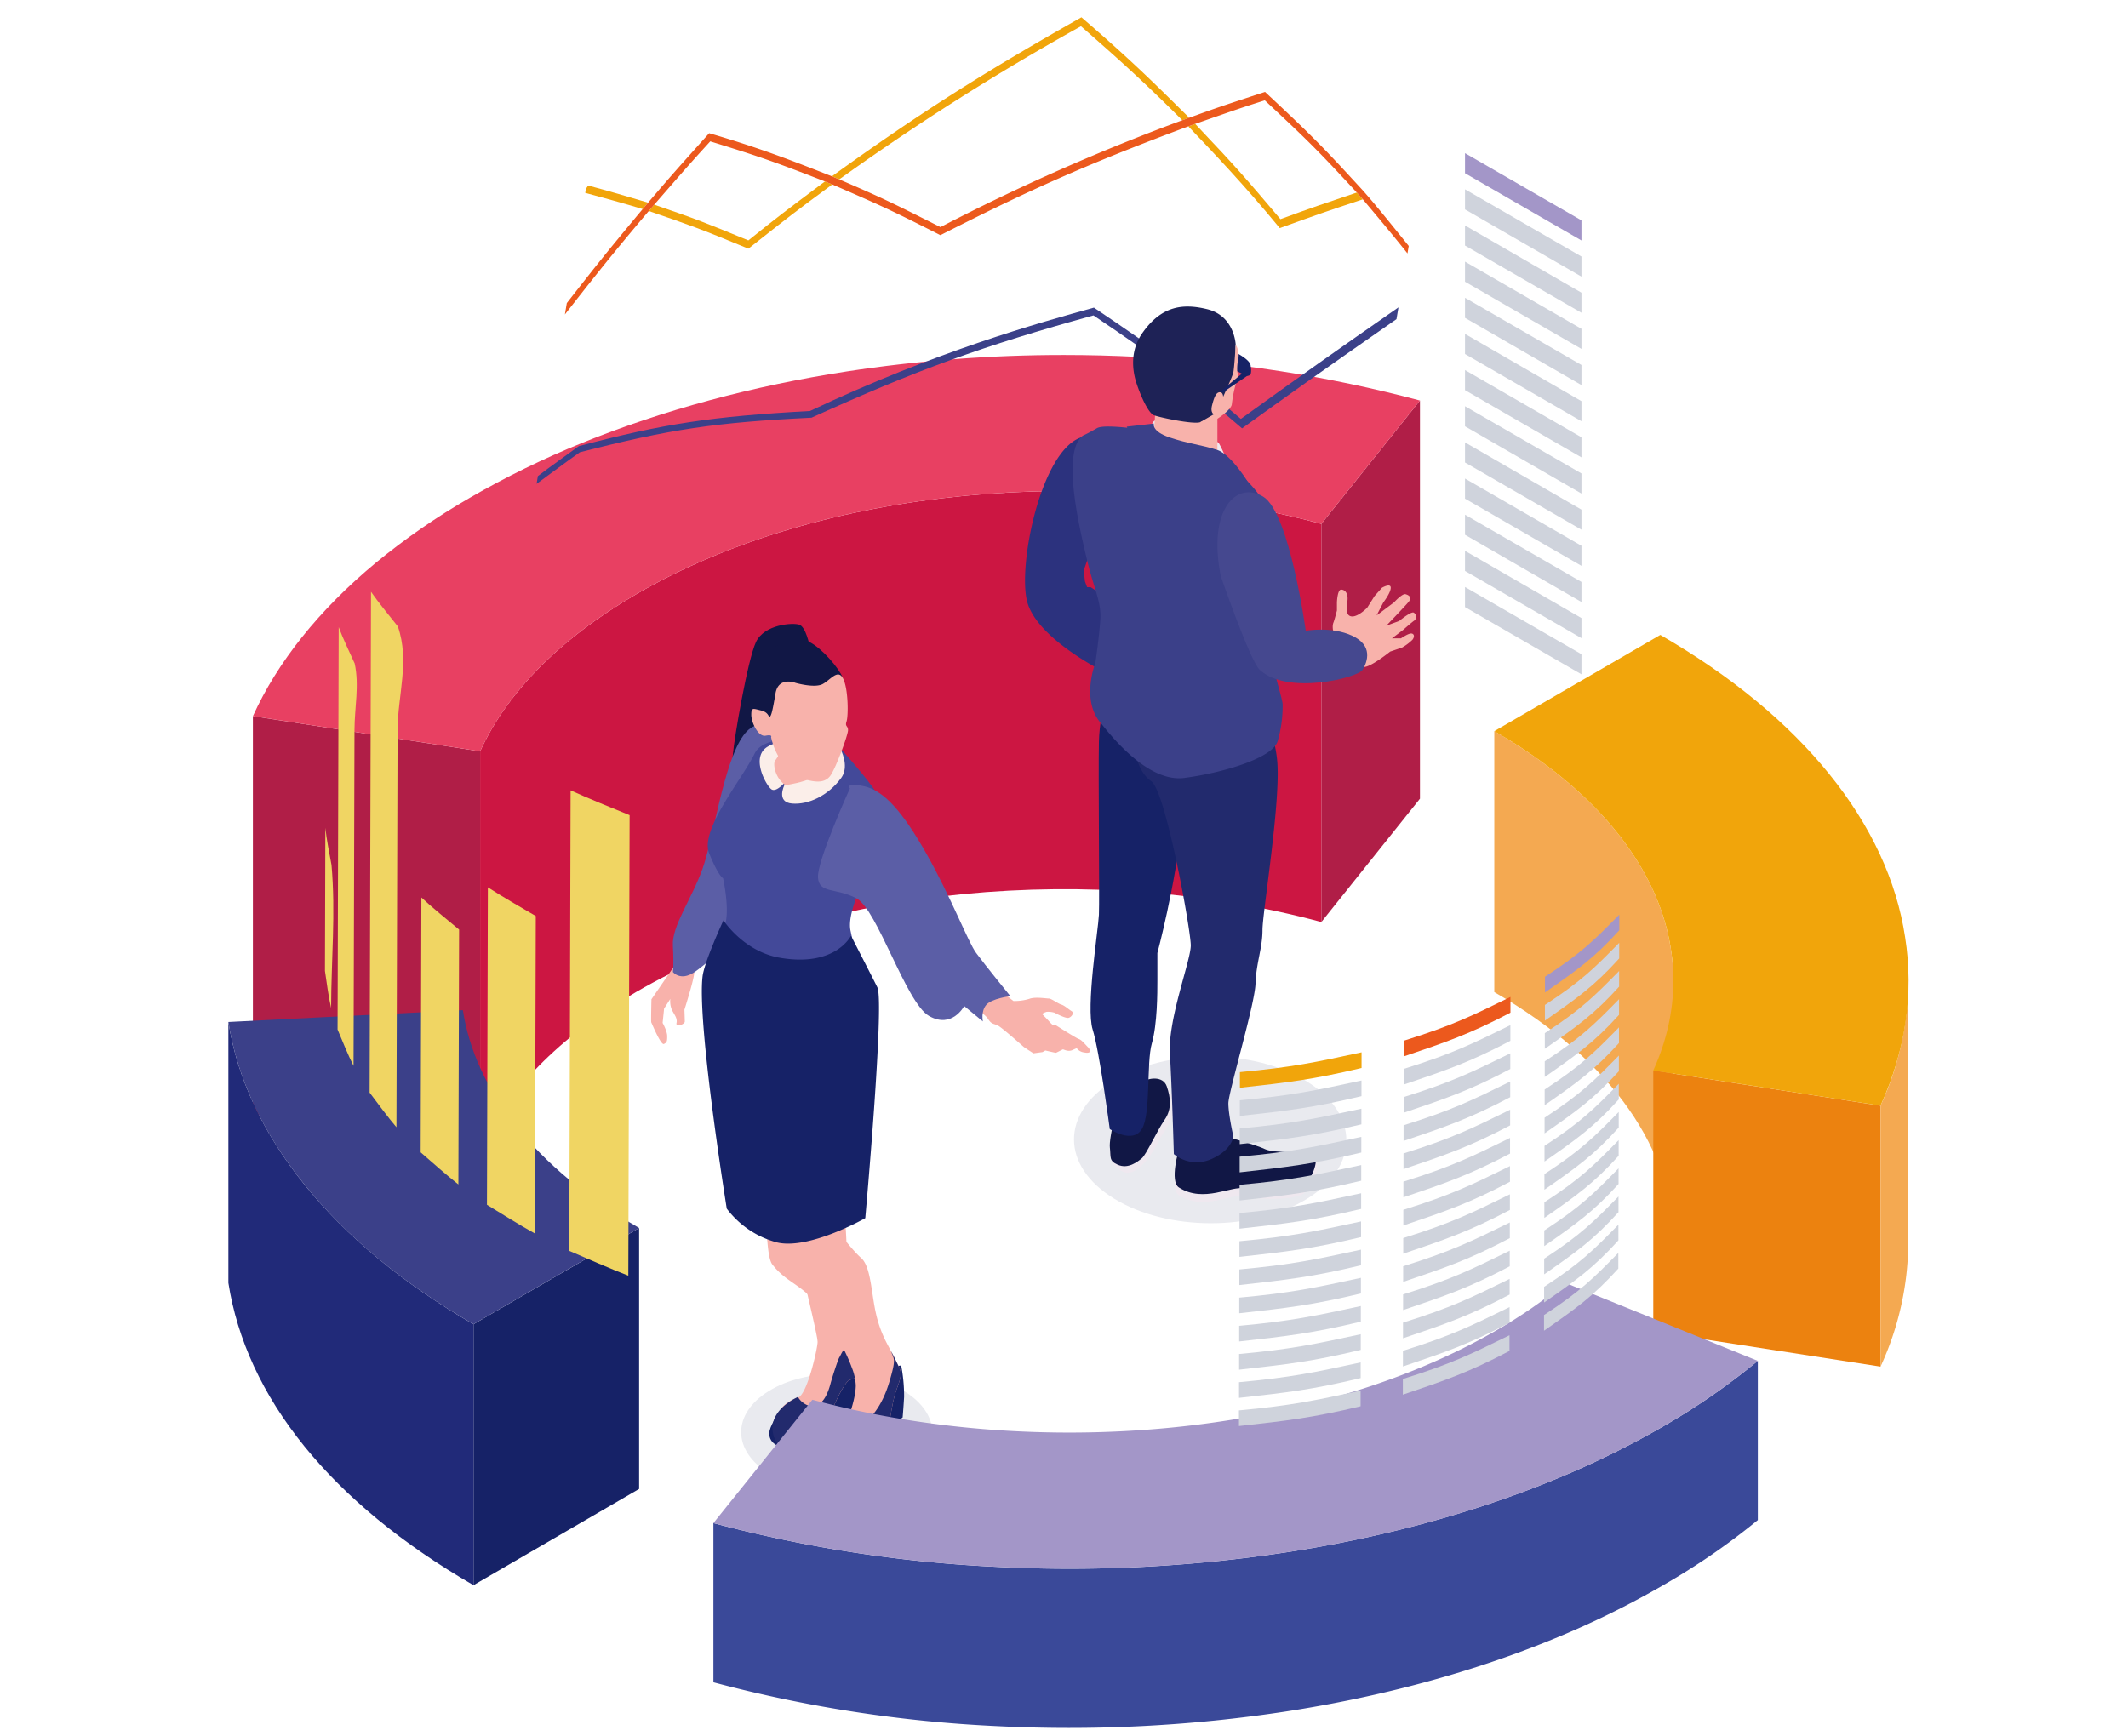 <?xml version="1.0" encoding="UTF-8"?> <svg xmlns="http://www.w3.org/2000/svg" xmlns:xlink="http://www.w3.org/1999/xlink" width="756" height="617" viewBox="0 0 756 617"><defs><clipPath id="clip-path"><rect id="Rectangle_17092" data-name="Rectangle 17092" width="756" height="617" transform="translate(1257 -11757)" fill="#fff" stroke="#707070" stroke-width="1"></rect></clipPath><clipPath id="clip-path-2"><rect id="Rectangle_17018" data-name="Rectangle 17018" width="596.912" height="607.867" fill="none"></rect></clipPath><clipPath id="clip-path-4"><path id="Path_94539" data-name="Path 94539" d="M214.638,57.816c-33.082,5.1-64.925,13.616-93.967,25.4a317.992,317.992,0,0,0-39.8,19.456,244.889,244.889,0,0,0-33.417,23.1c-20.308,16.85-34.969,35.322-43.679,54.51L84.5,192.793c9.332-20.5,27.947-39.859,55.614-55.935C205.78,98.7,303.445,90.4,383.35,111.961l35.036-43.827A474.346,474.346,0,0,0,318.071,52.616q-13.073-.665-26.2-.665a507.368,507.368,0,0,0-77.237,5.865" transform="translate(-3.772 -51.951)" fill="none"></path></clipPath><linearGradient id="linear-gradient" x1="-0.021" y1="3.464" x2="-0.015" y2="3.464" gradientUnits="objectBoundingBox"><stop offset="0" stop-color="#cc1742"></stop><stop offset="1" stop-color="#e84062"></stop></linearGradient><clipPath id="clip-path-6"><rect id="Rectangle_17015" data-name="Rectangle 17015" width="96.762" height="59.277" fill="none"></rect></clipPath><clipPath id="clip-path-7"><rect id="Rectangle_17016" data-name="Rectangle 17016" width="67.925" height="41.612" fill="none"></rect></clipPath></defs><g id="Mask_Group_6" data-name="Mask Group 6" transform="translate(-1257 11757)" clip-path="url(#clip-path)"><g id="Group_43018" data-name="Group 43018" transform="translate(1338.133 -11750.851)"><g id="Group_43017" data-name="Group 43017" transform="translate(0 0)" clip-path="url(#clip-path-2)"><path id="Path_94536" data-name="Path 94536" d="M203.138,58.956V200.446L168.1,244.277V102.785Z" transform="translate(220.189 77.223)" fill="#b01e47"></path><g id="Group_43006" data-name="Group 43006"><g id="Group_43005" data-name="Group 43005" clip-path="url(#clip-path-2)"><path id="Path_94537" data-name="Path 94537" d="M337.57,84.554V226.043c-79.9-21.56-177.833-13.261-243.5,24.9-27.667,16.076-46.019,35.433-55.353,55.935V165.384c9.334-20.5,27.949-39.856,55.614-55.935C160,71.291,257.666,62.992,337.57,84.554" transform="translate(50.72 95.457)" fill="#cc1642"></path><path id="Path_94538" data-name="Path 94538" d="M84.5,120.021V261.51L3.771,249V107.509Z" transform="translate(4.94 140.819)" fill="#b01e47"></path></g></g><g id="Group_43008" data-name="Group 43008" transform="translate(8.713 119.998)"><g id="Group_43007" data-name="Group 43007" clip-path="url(#clip-path-4)"><rect id="Rectangle_17014" data-name="Rectangle 17014" width="414.613" height="140.842" transform="translate(0 0)" fill="url(#linear-gradient)"></rect></g></g><g id="Group_43016" data-name="Group 43016"><g id="Group_43015" data-name="Group 43015" clip-path="url(#clip-path-2)"><path id="Path_94540" data-name="Path 94540" d="M55.907,25.878l-.795,1.24-.226,1.365C61.03,30.121,69.2,32.4,75.289,34.24l1.924-2.273c-6.364-1.922-14.88-4.384-21.306-6.089" transform="translate(71.892 33.896)" fill="#f1a50b"></path><path id="Path_94541" data-name="Path 94541" d="M180.362,50.251c-12.328-14.545-15.256-18-30.282-33.853l-2.437.88c9.4,9.863,20.061,21.043,32.483,36.151,13.455-4.848,15.88-5.721,29.52-10.221L207.5,40.79c-12.6,4.232-15.22,5.112-27.141,9.461" transform="translate(193.39 21.479)" fill="#f1a50b"></path><path id="Path_94542" data-name="Path 94542" d="M100.034,46.206c-15.183-6.239-18.342-7.537-33.44-12.7l-1.933,2.259c14.231,4.883,18.056,6.195,35.385,13.379,14.379-11.346,16.589-13.09,29.806-22.819l-2.61-1.074C112.6,36.23,110.722,37.639,100.034,46.206" transform="translate(84.696 33.07)" fill="#f1a50b"></path><path id="Path_94543" data-name="Path 94543" d="M181.313,3.172c11.54,10.119,21.5,18.86,35.992,33.416l2.446-.894C207.264,23.307,199.015,15.121,181.47,0c-30.525,17.261-54.815,32.042-88.643,56.5l2.612,1.09a873.8,873.8,0,0,1,85.873-54.42" transform="translate(121.59 0.001)" fill="#f1a50b"></path><path id="Path_94544" data-name="Path 94544" d="M337.406,48.959l-2.127-2.43c-13.353-14.522-16.943-18.426-34.8-35.054-15.388,5.059-16.645,5.472-26.94,9.191l-2.446.894a749.792,749.792,0,0,0-85.91,37.96c-17.458-8.78-20.142-10.129-35.953-16.957l-2.612-1.093c-13.66-5.38-25.452-10.027-43.605-15.317-12.03,13.425-13.286,14.827-21.7,24.681l-1.926,2.271c-12.3,14.783-15.319,18.53-26.951,33.41l-.677,4.049C61.349,78.3,68.278,69.44,81.562,53.8L83.5,51.544C95.684,37.546,96.16,37,103.4,29.051c17.89,5.541,22.459,7.137,40.741,14.238l2.608,1.074c16.608,7.216,20.553,8.93,38.406,18.021,29.483-14.954,50.184-24.554,88.077-38.657l2.437-.88c16.3-5.682,16.3-5.682,24.736-8.371,14.672,13.734,18.158,17,32.687,32.763l2.144,2.418c4.816,5.717,11.226,13.353,15.855,19.222l.446-2.663c-4.206-5.206-9.785-12.173-14.134-17.257" transform="translate(67.795 15.03)" fill="#ec591d"></path><path id="Path_94545" data-name="Path 94545" d="M245.412,44.716C225.854,50.128,189.451,60.2,144.536,81.445c-35.075,1.94-51.96,4.506-82.117,12.485-4.373,3.183-10.253,7.359-14.554,10.637l-.462,2.772C52,103.959,58.1,99.39,62.776,96.115c31.985-8.2,48.137-10.616,82.3-12.288,37.4-16.987,60.8-25.48,100.164-36.35,24.718,16.728,31.132,21.606,52.8,40.14,15.608-11.251,26.607-19.146,54.852-38.81l.7-4.181c-21.828,15.208-35.091,24.54-55.984,39.635-21.23-18-27.538-22.969-52.2-39.544" transform="translate(62.09 58.453)" fill="#3b4089"></path><path id="Path_94546" data-name="Path 94546" d="M258.315,198.691V291.42c.09-32.151-21.133-64.345-63.611-88.871V109.82c42.478,24.526,63.7,56.72,63.611,88.871" transform="translate(255.033 143.847)" fill="#f4a951"></path><path id="Path_94547" data-name="Path 94547" d="M299.886,174.534v92.728l-80.732-12.515V162.021Z" transform="translate(287.059 212.222)" fill="#ec820f"></path><path id="Path_94548" data-name="Path 94548" d="M263.963,148.479v92.728A106.1,106.1,0,0,1,254.105,285V192.274a106.111,106.111,0,0,0,9.858-43.795" transform="translate(332.839 194.484)" fill="#f4a951"></path><path id="Path_94549" data-name="Path 94549" d="M253.68,95.015c25.478,14.709,45.421,31.416,59.867,49.26,15,18.472,24.087,38.147,27.094,58.12,3.2,20.017.171,40.321-8.729,59.906l-80.731-12.512c18.968-41.644.1-87.913-56.478-120.576Z" transform="translate(255.032 124.454)" fill="#f1a50b"></path><path id="Path_94550" data-name="Path 94550" d="M96.543,186.257v92.729L37.7,313.183V220.454Z" transform="translate(49.378 243.967)" fill="#162267"></path><path id="Path_94551" data-name="Path 94551" d="M87.074,261.966v92.729C61.56,339.962,41.5,323.234,27.055,305.423,12.039,286.907,3.121,267.22,0,247.293V154.565c3.121,19.929,12.3,39.614,27.319,58.132,14.448,17.811,34.241,34.537,59.756,49.269" transform="translate(0 202.455)" fill="#212a79"></path><path id="Path_94552" data-name="Path 94552" d="M83.3,152.744c4.389,28.252,25.2,55.806,62.62,77.41l-58.846,34.2c-25.517-14.73-45.349-31.425-59.756-49.271C12.261,196.6,3.123,176.88,0,156.95Z" transform="translate(0 200.07)" fill="#3b4089"></path><path id="Path_94553" data-name="Path 94553" d="M52.434,282.58c6.262,2.716,14.6,6.359,20.971,8.817q.229-81.831.462-163.652c-6.32-2.575-14.762-5.98-20.969-8.817q-.232,81.827-.464,163.652" transform="translate(68.681 155.777)" fill="#f0d563"></path><path id="Path_94554" data-name="Path 94554" d="M57.119,144.051c-5.139-3.012-12.034-6.96-17.026-10.2q-.156,56.41-.321,112.815c5.079,3.111,11.815,7.325,17.024,10.2q.159-56.41.323-112.815" transform="translate(52.095 175.317)" fill="#f0d563"></path><path id="Path_94555" data-name="Path 94555" d="M43.233,146.813c-4.061-3.375-9.535-7.807-13.4-11.4q-.128,45.284-.256,90.564c3.98,3.467,9.244,8.149,13.4,11.4q.128-45.284.256-90.564" transform="translate(38.736 177.368)" fill="#f0d563"></path><path id="Path_94556" data-name="Path 94556" d="M22.225,88.386q-.253,88.978-.5,177.952c2.809,3.733,6.493,8.766,9.535,12.311.092-32.578.381-134.65.4-141.166.035-12.263,4.375-24.512.1-36.786-2.91-3.654-6.869-8.475-9.535-12.311" transform="translate(28.451 115.771)" fill="#f0d563"></path><path id="Path_94557" data-name="Path 94557" d="M22.745,152.006c.018-6.516.044-15.2.062-21.717.021-7.853,1.769-15.7.067-23.556-1.765-3.848-4.211-8.946-5.678-12.919q-.2,71.506-.4,143c1.64,3.9,3.749,9.149,5.675,12.917.072-25.337.259-91.213.277-97.729" transform="translate(21.996 122.881)" fill="#f0d563"></path><path id="Path_94558" data-name="Path 94558" d="M17.182,137.893c-.723-3.948-1.788-9.2-2.185-13.2q-.073,25.421-.143,50.837c.587,3.971,1.277,9.29,2.183,13.2.049-16.947,1.661-33.885.146-50.837" transform="translate(19.457 163.327)" fill="#f0d563"></path><path id="Path_94559" data-name="Path 94559" d="M231.567,51.922,190.2,28.036V20.9l41.369,23.886Z" transform="translate(249.13 27.374)" fill="#a396c8"></path><path id="Path_94560" data-name="Path 94560" d="M231.567,57.485,190.2,33.6V26.461l41.369,23.886Z" transform="translate(249.13 34.66)" fill="#cfd3dc"></path><path id="Path_94561" data-name="Path 94561" d="M231.567,63.047,190.2,39.161V32.023l41.369,23.886Z" transform="translate(249.13 41.946)" fill="#cfd3dc"></path><path id="Path_94562" data-name="Path 94562" d="M231.567,68.609,190.2,44.723V37.585l41.369,23.886Z" transform="translate(249.13 49.231)" fill="#cfd3dc"></path><path id="Path_94563" data-name="Path 94563" d="M231.567,74.171,190.2,50.285V43.148l41.369,23.886Z" transform="translate(249.13 56.516)" fill="#cfd3dc"></path><path id="Path_94564" data-name="Path 94564" d="M231.567,79.733,190.2,55.847V48.71L231.567,72.6Z" transform="translate(249.13 63.802)" fill="#cfd3dc"></path><path id="Path_94565" data-name="Path 94565" d="M231.567,85.3,190.2,61.409V54.272l41.369,23.886Z" transform="translate(249.13 71.088)" fill="#cfd3dc"></path><path id="Path_94566" data-name="Path 94566" d="M231.567,90.858,190.2,66.972V59.834L231.567,83.72Z" transform="translate(249.13 78.373)" fill="#cfd3dc"></path><path id="Path_94567" data-name="Path 94567" d="M231.567,96.42,190.2,72.534V65.4l41.369,23.886Z" transform="translate(249.13 85.659)" fill="#cfd3dc"></path><path id="Path_94568" data-name="Path 94568" d="M231.567,101.982,190.2,78.1V70.958l41.369,23.886Z" transform="translate(249.13 92.944)" fill="#cfd3dc"></path><path id="Path_94569" data-name="Path 94569" d="M231.567,107.544,190.2,83.658V76.521l41.369,23.886Z" transform="translate(249.13 100.23)" fill="#cfd3dc"></path><path id="Path_94570" data-name="Path 94570" d="M231.567,113.106,190.2,89.22V82.083l41.369,23.886Z" transform="translate(249.13 107.515)" fill="#cfd3dc"></path><path id="Path_94571" data-name="Path 94571" d="M231.567,118.668,190.2,94.782V87.645l41.369,23.886Z" transform="translate(249.13 114.801)" fill="#cfd3dc"></path><g id="Group_43011" data-name="Group 43011" transform="translate(300.419 369.269)" style="mix-blend-mode: multiply;isolation: isolate"><g id="Group_43010" data-name="Group 43010"><g id="Group_43009" data-name="Group 43009" clip-path="url(#clip-path-6)"><path id="Path_94572" data-name="Path 94572" d="M212.751,210.518c-18.839,11.545-49.47,11.5-68.42-.109s-19.04-30.37-.2-41.917S193.6,157,212.55,168.6s19.04,30.372.2,41.917" transform="translate(-130.06 -159.868)" fill="#e9eaef"></path></g></g></g><path id="Path_94573" data-name="Path 94573" d="M139.849,176.443s.684-1.594,1.818-3.661c2.241-4.081,6.234-10.015,10.173-9.2,5.934,1.236,6.923,7.542,6.3,11.5s-3.955,7.17-5.19,10.013-7.17,12.857-12.24,11.127-6.3-6.675-4.077-12.981,3.213-6.8,3.213-6.8" transform="translate(177.582 214.172)" fill="#efe8ef"></path><path id="Path_94574" data-name="Path 94574" d="M147.068,178.03s-3.437,11.4,0,13.6c8.9,5.687,18.733-.866,23.431.37s18.352,1.608,21.32-1.358,5.839-8.073,3.615-12.66c-1.111-2.289-14.741,1.534-17.707.051s-14.836-4.754-14.836-4.754Z" transform="translate(190.636 226.964)" fill="#efe8ef"></path><path id="Path_94575" data-name="Path 94575" d="M141.561,65.592s1.675-3.883,2.19-3.518,1.751,3.3,6.428,4.576,15.007,1.594,16.3,3.449a33.364,33.364,0,0,1,2.739,6.248s-19-1.675-22.588-5.259a67.483,67.483,0,0,1-5.068-5.5" transform="translate(185.424 81.275)" fill="#efe8ef"></path><path id="Path_94576" data-name="Path 94576" d="M138.879,170.083s7.17-4.451,8.653-5.687,6.911-2.3,8.279,1.633,1.859,8.133-.737,11.842-6.588,12.485-8.115,13.721-4.874,3.943-8.574,2.294c-3.208-1.427-2.37-2.666-2.79-6.126s3.285-17.677,3.285-17.677" transform="translate(177.564 213.856)" fill="#111745"></path><path id="Path_94577" data-name="Path 94577" d="M140.77,101.4s-4.945,12.609-5.193,24.475.247,56.125,0,61.564-4.7,32.881-2.224,40.792,6.075,35.357,6.075,35.357,8.105,5.437,11.4,0,1.564-23.489,3.541-30.411,1.977-18.047,1.977-22.5v-9.644s6.428-23.981,8.655-45.984,2.966-61.562-24.23-53.651" transform="translate(173.696 131.474)" fill="#162267"></path><path id="Path_94578" data-name="Path 94578" d="M147.068,176.836s-3.437,11.4,0,13.6c8.9,5.687,18.733-.866,23.431.37s18.352,1.608,21.32-1.358,5.19-9.4,2.966-10.632-14.092-.494-17.058-1.977-14.836-4.754-14.836-4.754Z" transform="translate(190.636 225.4)" fill="#111745"></path><path id="Path_94579" data-name="Path 94579" d="M139.975,112.548s-3.8,20.123,5.59,26.757c5.1,3.6,13.993,52.854,13.993,58.293s-8.156,26.205-7.415,38.567,1.4,35.6,1.4,35.6a12.8,12.8,0,0,0,13.436,1.73c7.666-3.46,7.666-8.214,7.666-8.214s-1.732-7.609-1.732-11.563,9.4-35.107,9.644-42.526,2.472-12.607,2.472-19.035,6.675-46.234,5.193-60.573-10.879-30.658-10.879-30.658l-33.624,2.028Z" transform="translate(182.348 132.198)" fill="#222a6d"></path><path id="Path_94580" data-name="Path 94580" d="M149.256,68.664s-5.022-4.638-6.9-3.987c-14.247,4.932-22.5,45.693-19.038,58.448s25.942,24.087,25.942,24.087a26.651,26.651,0,0,0,7.435-13.8c1.483-8.405-10.882-15.545-10.882-15.545h-1.233l-.76-2.047-.45-3.9s11.6-31.171,5.89-43.256" transform="translate(160.492 84.635)" fill="#2c327e"></path><path id="Path_94581" data-name="Path 94581" d="M132.766,66.846c-6.639,6.876-.229,33.3,2.247,43.686s5.1,14.663,4.675,21.091-1.753,15.321-1.753,15.321-5.169,13.03,1.829,21.278c2.576,3.035,16.224,21.417,29.829,19.6s31.345-7.022,33.107-13.071a44.783,44.783,0,0,0,1.762-13.136c0-2.305-8.9-31.481-8.9-31.481S202.4,98.5,197.542,89.591c-4-7.331-13.732-14.522-18.474-17.259-1.233-.711-14.487-1.026-17.8-2.021-2.571-.771-2.73-5.638-2.73-5.638s-16.95-2.92-20.036-1.136c-5.735,3.31-4.585,2.118-5.735,3.31" transform="translate(170.078 82.466)" fill="#3b4089"></path><path id="Path_94582" data-name="Path 94582" d="M142.843,60.467l-.494,9.061s6.033,5.246,12.164,6.128,10.4,1.319,10.4,1.319V61.95Z" transform="translate(186.456 79.202)" fill="#f8b2ab"></path><path id="Path_94583" data-name="Path 94583" d="M171.343,107.833s-2.224-4.781-1.236-7.253c.409-1.026,1.236-4.285,1.236-4.285V93.427s.164-4.548,1.483-4.548,2.308,1.153,2.308,3.132-1.153,5.768,1.155,6.345,5.809-3.049,5.809-3.049l2.6-4.121,2.638-2.971s3.128-1.809,3.13,0-2.636,5.211-2.636,5.211l-2.391,4.62,6.181-4.62s2.906-3.229,4.079-2.92,2.412,1.111,1.173,2.656-7.971,8.53-7.971,8.53l4.573-1.668s4.158-3.462,5.14-2.968a1.7,1.7,0,0,1,0,2.968c-1.307.989-3.719,3.151-3.719,3.151l-4.017,3.028h3.213s2.411-1.668,3.525-1.73,1.483,1.051.554,2.224a17.382,17.382,0,0,1-3.668,2.758l-4.243,1.446s-6.726,5.417-9.235,5.458-9.678-8.528-9.678-8.528" transform="translate(222.484 114.496)" fill="#f8b2ab"></path><path id="Path_94584" data-name="Path 94584" d="M153.286,102.8s10.309,29.979,13.845,33.336c9.641,9.147,34.86,2.924,36.59,0s3.71-8.611-3.707-12.074-16.518-1.779-16.518-1.779-5.733-41.981-15.13-47.668-19.779,4.449-15.081,28.185" transform="translate(199.253 95.711)" fill="#45488f"></path><path id="Path_94585" data-name="Path 94585" d="M163.154,57.873s1.063,4.691-2.342,2.964-5.287-2.571-5.5-3.772a14.7,14.7,0,0,0-1.735-4.719,4.361,4.361,0,0,1-.878-1.825s10.822,4.236,10.45,7.352" transform="translate(200.019 66.174)" fill="#162267"></path><path id="Path_94586" data-name="Path 94586" d="M138.174,63.6l9.641-1.1s-.989,2.656,5.44,4.881,12.007,2.783,17.13,4.513,11.4,12.268,11.4,12.268-7.519-7.322-14.441-6.086-11.817-.5-16.268-2.569C140.447,70.572,138.174,63.6,138.174,63.6" transform="translate(180.987 81.866)" fill="#3b4089"></path><path id="Path_94587" data-name="Path 94587" d="M174.228,72.486c0-.372,2.023-7.512,1.608-9.641a22.467,22.467,0,0,1-.247-4.823s-.365-10.207-10.138-12.589c-8.406-2.049-16.194-1.379-23.117,8.634-5.5,7.95-2.335,16.649-1.73,18.419,1.552,4.539,4.079,9.891,5.934,10.632s13.968,3.338,16.442,2.472,5.558-2.6,6.126-3.338,5.123-9.766,5.123-9.766" transform="translate(182.267 58.284)" fill="#1e2256"></path><path id="Path_94588" data-name="Path 94588" d="M162.076,50.353a7.434,7.434,0,0,1,.989,4.821,16.161,16.161,0,0,0-.443,4.2c-.051,1.73.815.741-.051,3.46a45.712,45.712,0,0,0-1.855,8.655c-.122,1.977-5.068,5.331-6.3,5.881s-4.945.547-4.945.547l4.858-2.806s-1.31-.531-.654-3.127,1.337-4.574,2.645-4.7,1.31,1.608,1.31,1.608,3.215-7.047,3.585-8.53.866-10.013.866-10.013" transform="translate(195.779 65.954)" fill="#f8b2ab"></path><path id="Path_94589" data-name="Path 94589" d="M152.432,62.9,163.51,53.7v2.541L153.742,62.9Z" transform="translate(199.663 70.344)" fill="#162267"></path><g id="Group_43014" data-name="Group 43014" transform="translate(182.181 482.074)" style="mix-blend-mode: multiply;isolation: isolate"><g id="Group_43013" data-name="Group 43013"><g id="Group_43012" data-name="Group 43012" clip-path="url(#clip-path-7)"><path id="Path_94590" data-name="Path 94590" d="M136.919,244.261c-13.224,8.105-34.729,8.071-48.031-.076s-13.365-21.32-.141-29.425,34.729-8.068,48.031.076,13.365,21.322.141,29.425" transform="translate(-78.871 -208.705)" fill="#e9eaef"></path></g></g></g><path id="Path_94591" data-name="Path 94591" d="M105.1,101.011s-1.3-6.638-3.645-7.419-12.367-.132-15.363,6.116-7.81,34.629-8.2,39.706-2.083,8.724,4.165,10.156,8.2,7.161,17.444-1.822,9.764-20.569,8.854-22.523-3.255-24.214-3.255-24.214" transform="translate(101.371 122.244)" fill="#111745"></path><path id="Path_94592" data-name="Path 94592" d="M86.334,225.057s-3.146,4.271-3.146,6.874,2.083,5.467,8.332,4.948,13.021-4.167,14.841-8.332,4.948-4.687,4.948-4.687l4.687-2.083s3.121-14.067.776-14.587-13.533,6.775-14.314,6.775-16.123,11.092-16.123,11.092" transform="translate(108.964 271.351)" fill="#162267"></path><path id="Path_94593" data-name="Path 94593" d="M129.509,287.519c0,3.906-4.4,3.624-6.248,4.936-1.813,1.312-5.969,9.9-6.5,13.03s-1.03,3.125-5.717,5.717a18.779,18.779,0,0,1-3.5,1.469c-3.844,1.187-7.75,1.22-9.53.624-2.342-.781-.818-6.01.25-8.872,1.09-2.92,3.687-4.936,7.031-5.969,3.4-1.062,7.029-17.714,7.029-19.809a14.062,14.062,0,0,0-.28-2c-1.033-5.53-4.594-20.31-7.251-31.308-3.123-13.03-4.966-13.03-9.122-17.185-4.155-4.185-1.813-1.561-10.406-20.308s-11.21-61.2-11.21-61.2,34.112,4.682,34.112,19.021c0,14.312,7.562,54.928,10.937,60.927,3.375,5.969,3.123,10.154,3.654,20.308.376,7.468,1.032,20.278,1.688,26.746.217,2.344.467,3.844.656,3.968.781.531,4.4,6,4.4,9.9" transform="translate(97.002 192.08)" fill="#f8b2ab"></path><path id="Path_94594" data-name="Path 94594" d="M113.191,203.692A33.418,33.418,0,0,1,110,205.928c-1.571,1.065-1.7,2.033-2.647,3.615-.61,1.176-2.605,7.475-3.012,9.036-3.453,13.261-10.771,6.913-11.584,4.864-.113.069-12.977,5.562-7.879,15.758,1.642,3.285,11.619-.536,12.743-1.16,4.687-2.594,5.992-4.158,6.521-7.281s4.687-11.718,6.5-13.03c1.843-1.312,6.248-1.03,6.248-4.936,0-3.185-2.388-7.364-3.7-9.1" transform="translate(109.617 266.804)" fill="#222a6d"></path><path id="Path_94595" data-name="Path 94595" d="M112.806,208.445l6.509-1.042a57.682,57.682,0,0,1,1.042,11.2c-.261,4.426-.52,7.29-.52,7.29l-1.825,1.3s-2.081,12.238-7.29,14.841-16.663,2.083-17.7,1.822-4.165-2.864,2.6-5.987a45.587,45.587,0,0,0,11.718-8.073Z" transform="translate(119.704 271.665)" fill="#162267"></path><path id="Path_94596" data-name="Path 94596" d="M110.761,112.2s-10.676-5.467-15.363,4.687-4.687,24.214-5.467,27.339-5.467,19.137-5.467,19.137a68.072,68.072,0,0,0-5.077,14.45c-2.345,9.373-5.467,13.279-5.467,13.279l-8.787,12.822s-.2,8.006-.067,8.2,3.386,8.2,4.493,7.68,1.171-1.042,1.171-2.8-1.626-4.687-1.626-4.687l.52-5.077,2.213-3.449a7.931,7.931,0,0,0,.455,3.645c.716,1.693,2.148,3.058,1.758,4.881s2.929.457,2.929-.455-.129-4.232-.129-4.232,3.71-11.651,3.451-13.277l-.261-1.628s21.221-25.517,23.3-39.119,9.048-40.164,7.422-41.4" transform="translate(85.168 145.035)" fill="#f8b2ab"></path><path id="Path_94597" data-name="Path 94597" d="M111.726,115.485c-2.735-1.171-11.325-12.5-18.356-2.735s-10.544,36.322-14.45,47.257-10.935,20.31-10.545,27.339,0,9.373,0,9.373,2.6,3.384,7.551.129S92.589,182.66,92.589,182.66Z" transform="translate(89.54 142.528)" fill="#5b5ea6"></path><path id="Path_94598" data-name="Path 94598" d="M129.1,296.156c-2.347,6.248-3.128,18.747-4.407,21.091-1.312,2.342-1.843,2.592-7.812,5.185a13.725,13.725,0,0,1-3.123.968c-4.749.875-8.78-.905-9.655-2-.564-.721.374-2.5,1.594-4.155a26.944,26.944,0,0,1,2.592-3.125c1.307-1.287,6.251-12.78,6.251-19.278A19.343,19.343,0,0,0,113.1,288.5c-2.437-6.717-7.56-15.34-11.589-21.246-5.47-8.094-11.468-8.593-16.654-15.372-5.22-6.779.781-84.111.781-84.111s-1.314-13,2.06-19.246c3.407-6.248,31.25-.785,32.814,15.617s-16.659,70.3-16.659,70.3,8.842,11.967,12.5,15.09,3.656,12.748,5.47,20.31a42.658,42.658,0,0,0,3.123,8.842c1.3,2.663,2.594,4.779,3.656,7.029,2.06,4.437,2.843,4.188.5,10.436" transform="translate(108.351 191.253)" fill="#f8b2ab"></path><path id="Path_94599" data-name="Path 94599" d="M90.366,116.207c-4.426,9.112-19.527,27.078-16.144,35.41s4.948,8.854,4.948,8.854,2.083,9.373,1.042,15.1-5.994,13.794-5.733,17.7.266,5.735.266,5.735,9.893,24.214,31.5,19.786,26.032-8.847,26.032-8.847a28.933,28.933,0,0,0-2.86-17.709c-4.687-8.854-3.384-5.989-4.948-13.018s5.989-20.05,9.376-30.723,2.6-14.841-2.083-21.091-12.238-14.58-12.238-14.58-24.736-5.728-29.162,3.384" transform="translate(96.579 145.452)" fill="#434999"></path><path id="Path_94600" data-name="Path 94600" d="M91.63,114.227a15.814,15.814,0,0,1,11.106,1.019c.06-.21.122-.423.2-.624-5.8-3.017-12.926-4.742-18.486-1.321-6.024,3.707-.462,13.67,1.391,15.06s5.329-3.012,5.329-3.012-6.95-8.805.464-11.122" transform="translate(107.038 145.94)" fill="#fbeee9"></path><path id="Path_94601" data-name="Path 94601" d="M95.6,146.593c2.114-.122,6.361-3.841,8.438-.693,7.133,10.805,14.862,22.165,15.617,25.944s7.747,12.72,12.217,15.617,15.051,10.14,16.375,12.282,2.141,1.635,3.714,2.518,8.5,7.054,8.944,7.431,3.525,2.331,3.525,2.331l3.213-.441,1.007-.566s3.527.818,3.714.818,2.268-1.134,2.52-1.2,1.762.945,3.338.252l1.573-.693a3.792,3.792,0,0,0,2.647,1.513c2.077.439,2.832-.316,1.259-1.954s-2.268-2.518-3.213-2.832-8.376-5.038-8.376-5.038-.187.945-1.825-.882-2.834-2.959-2.834-2.959a6.715,6.715,0,0,1,1.638-.758,7.8,7.8,0,0,1,2.834.316c.628.377,3.966,2.077,4.973,1.825s2.141-1.762,1.072-2.391-2.52-2.017-3.652-2.331-3.527-2.141-4.41-2.141-4.975-.693-6.99.125a18.194,18.194,0,0,1-5.6.755,57.987,57.987,0,0,1-10.33-10.138c-4.343-5.731-2.959-4.22-6.863-9.32s-8.124-7.368-14.547-22.482-10.517-29.534-17.128-31.8-10.2,3.525-12.785,8-4.777,19.165-.062,18.892" transform="translate(121.591 156.127)" fill="#f8b2ab"></path><path id="Path_94602" data-name="Path 94602" d="M80.5,138.924s-6.786,14.642-7.419,19.918c-1.943,16.146,7.81,77.59,8.59,82.538a32.954,32.954,0,0,0,17.705,11.977c11.457,2.864,31.506-8.593,31.506-8.593s6.9-76.548,4.294-82.015c-.885-1.862-9.371-18.356-9.371-18.356s-5.47,11.325-25.388,7.812C87.577,149.937,80.5,138.924,80.5,138.924" transform="translate(95.384 181.968)" fill="#162267"></path><path id="Path_94603" data-name="Path 94603" d="M86.864,114.412a19.666,19.666,0,0,1-2.573,4.791c-1.3,1.432.748,13.51,14.829,9.962,6.211-1.564,9.355-6.941,8.835-11.369s-5.128-7.167-5.128-7.167Z" transform="translate(109.974 144.905)" fill="#f8b2ab"></path><path id="Path_94604" data-name="Path 94604" d="M100.086,109.324s4.172,6.719,1.855,12.743-15.989,7.646-15.989,7.646-3.012,6.026,2.781,6.488,12.743-2.781,17.377-9.036-3.938-17.146-6.024-17.841" transform="translate(111.559 143.197)" fill="#fbeee9"></path><path id="Path_94605" data-name="Path 94605" d="M94.021,97.934s2.345-2.211-.781-2.991-9.115,1.432-9.764,3.123-1.954,4.038.129,3.255,10.415-3.386,10.415-3.386" transform="translate(108.026 124.148)" fill="#111745"></path><path id="Path_94606" data-name="Path 94606" d="M84.981,126.669s-4.035-2.019-3.777-3.58-.91-5.858.651-12.889,1.822-9.632,6.38-11.977,7.941-3.645,12.238-1.432,10.283,9.112,11.586,12.5-9.5,17.379-9.5,17.379Z" transform="translate(106.132 125.29)" fill="#111745"></path><path id="Path_94607" data-name="Path 94607" d="M96.179,104.1s-6.119-2.474-7.161,3.779-1.561,8.2-2.083,8.2-.39-1.564-3.123-2.213-3.386-1.173-3.386,1.559,2.474,7.941,5.077,7.424,1.954.517,1.954.517a23.866,23.866,0,0,0,2.864,7.292c2.084,3.257,8.071,7.551,10.544,8.073s5.728,1.042,7.68-1.7,6.25-14.448,6.25-16.139-1.173-1.176-.522-3.125.651-11.325-1.171-15.1-4.426.261-7.29,1.822-9.634-.393-9.634-.393" transform="translate(105.346 132.431)" fill="#f8b2ab"></path><path id="Path_94608" data-name="Path 94608" d="M116.952,208.171c-.467-.986-.986-1.956-1.522-2.952,1.012,3.019,1.938,2.324-.61,10.9-5.3,17.813-17.146,19-13.672,10.133-1.555,4.938-3.707,9.535-4.5,10.323a26.861,26.861,0,0,0-2.594,3.123c.875-.03-4.3,4.548-1.7,6.077,2.155,1.252,10.443-.492,10.193.7,1.033-.187,1.635-1.118,2.7-1.585,5.966-2.594,6.5-2.843,7.81-5.188,1.282-2.342,2.063-14.841,4.4-21.089s1.564-6-.5-10.436" transform="translate(119.995 268.804)" fill="#222a6d"></path><path id="Path_94609" data-name="Path 94609" d="M102.016,119.382s-1.952-2.342,5.077-.781,13.67,8.983,22.262,24.214,14.679,31.174,17.5,35c3.243,4.4,12.182,15.384,12.182,15.384s-6.639.781-8.593,3.123-1.171,5.858-1.171,5.858l-6.639-5.467s-4.3,8.2-12.5,3.516-18.356-37.884-25.776-41.79-13.279-1.561-13.67-7.419,11.325-31.636,11.325-31.636" transform="translate(118.778 154.646)" fill="#5b5ea6"></path><path id="Path_94610" data-name="Path 94610" d="M445.646,206.7v56.577a247.152,247.152,0,0,1-33.587,23.117,317.476,317.476,0,0,1-39.764,19.433c-29.009,11.82-60.906,20.3-94,25.424a511.594,511.594,0,0,1-103.4,5.22A476.794,476.794,0,0,1,74.6,320.923V264.346a479.269,479.269,0,0,0,100.557,15.547,511.608,511.608,0,0,0,103.4-5.22c33.1-5.121,64.995-13.605,94-25.424a317.487,317.487,0,0,0,39.764-19.433A243.849,243.849,0,0,0,445.646,206.7" transform="translate(97.714 270.743)" fill="#3a4999"></path><path id="Path_94611" data-name="Path 94611" d="M445.646,222.417a243.844,243.844,0,0,1-33.324,23.117,316.852,316.852,0,0,1-39.764,19.433c-29,11.831-60.9,20.315-94,25.424a510.754,510.754,0,0,1-103.4,5.22A479.247,479.247,0,0,1,74.6,280.064l35.165-43.829C189.69,257.785,287.5,249.5,353.149,211.351A179.428,179.428,0,0,0,377.231,194.7Z" transform="translate(97.714 255.024)" fill="#a396c8"></path><path id="Path_94612" data-name="Path 94612" d="M198.793,159.23c-16.333,3.536-24.531,5.31-43.215,7.031v5.569c17.13-1.908,25.727-2.864,43.215-7.031Z" transform="translate(203.784 208.566)" fill="#f1a50b"></path><path id="Path_94613" data-name="Path 94613" d="M198.78,163.566c-16.333,3.539-24.531,5.313-43.215,7.033v5.567c17.13-1.906,25.727-2.862,43.215-7.029Z" transform="translate(203.767 214.245)" fill="#cfd3dc"></path><path id="Path_94614" data-name="Path 94614" d="M198.768,167.9c-16.333,3.536-24.531,5.31-43.215,7.031V180.5c17.13-1.908,25.727-2.864,43.215-7.031Z" transform="translate(203.751 219.926)" fill="#cfd3dc"></path><path id="Path_94615" data-name="Path 94615" d="M198.756,172.24c-16.333,3.536-24.531,5.31-43.215,7.031v5.569c17.13-1.908,25.727-2.864,43.215-7.033Z" transform="translate(203.735 225.607)" fill="#cfd3dc"></path><path id="Path_94616" data-name="Path 94616" d="M198.743,176.576c-16.333,3.536-24.531,5.31-43.215,7.031v5.569c17.13-1.908,25.727-2.864,43.215-7.031Z" transform="translate(203.718 231.286)" fill="#cfd3dc"></path><path id="Path_94617" data-name="Path 94617" d="M198.731,180.912c-16.333,3.536-24.531,5.31-43.215,7.031v5.569c17.13-1.908,25.727-2.864,43.215-7.031Z" transform="translate(203.703 236.966)" fill="#cfd3dc"></path><path id="Path_94618" data-name="Path 94618" d="M198.719,185.249c-16.333,3.536-24.531,5.31-43.215,7.031v5.569c17.13-1.906,25.727-2.864,43.215-7.031Z" transform="translate(203.687 242.647)" fill="#cfd3dc"></path><path id="Path_94619" data-name="Path 94619" d="M198.707,189.591c-16.335,3.536-24.533,5.31-43.215,7.031v5.555c17.128-1.908,25.725-2.864,43.215-7.031Z" transform="translate(203.671 248.334)" fill="#cfd3dc"></path><path id="Path_94620" data-name="Path 94620" d="M198.694,193.927c-16.333,3.539-24.531,5.313-43.215,7.033v5.553c17.13-1.908,25.727-2.862,43.215-7.029Z" transform="translate(203.654 254.013)" fill="#cfd3dc"></path><path id="Path_94621" data-name="Path 94621" d="M198.682,198.264c-16.333,3.536-24.531,5.31-43.215,7.031v5.555c17.13-1.906,25.727-2.864,43.215-7.031Z" transform="translate(203.638 259.694)" fill="#cfd3dc"></path><path id="Path_94622" data-name="Path 94622" d="M198.67,202.6c-16.333,3.536-24.531,5.31-43.215,7.031V215.2c17.13-1.908,25.727-2.864,43.215-7.034Z" transform="translate(203.623 265.374)" fill="#cfd3dc"></path><path id="Path_94623" data-name="Path 94623" d="M198.657,206.937c-16.333,3.536-24.531,5.31-43.215,7.031v5.569c17.13-1.908,25.727-2.864,43.215-7.031Z" transform="translate(203.606 271.054)" fill="#cfd3dc"></path><path id="Path_94624" data-name="Path 94624" d="M155.43,223.873c17.13-1.906,25.727-2.864,43.215-7.031v-5.569c-16.333,3.536-24.531,5.31-43.215,7.033Z" transform="translate(203.59 276.734)" fill="#cfd3dc"></path><path id="Path_94625" data-name="Path 94625" d="M218.674,150.715c-13.824,6.789-20.763,10.2-37.888,15.548v5.569c15.023-5.079,23.3-7.876,37.888-15.545Z" transform="translate(236.803 197.412)" fill="#ec591d"></path><path id="Path_94626" data-name="Path 94626" d="M218.662,155.052c-13.824,6.786-20.763,10.193-37.888,15.545v5.569c15.023-5.079,23.3-7.876,37.888-15.545Z" transform="translate(236.787 203.093)" fill="#cfd3dc"></path><path id="Path_94627" data-name="Path 94627" d="M218.65,159.389c-13.824,6.786-20.763,10.193-37.888,15.545V180.5c15.513-5.243,23.3-7.877,37.888-15.545Z" transform="translate(236.77 208.774)" fill="#cfd3dc"></path><path id="Path_94628" data-name="Path 94628" d="M218.637,163.725c-13.824,6.786-20.763,10.193-37.889,15.548v5.567c15.023-5.079,23.3-7.877,37.889-15.548Z" transform="translate(236.754 214.453)" fill="#cfd3dc"></path><path id="Path_94629" data-name="Path 94629" d="M218.625,168.061c-13.824,6.786-20.763,10.193-37.888,15.545v5.569c15.023-5.079,23.3-7.876,37.888-15.545Z" transform="translate(236.738 220.133)" fill="#cfd3dc"></path><path id="Path_94630" data-name="Path 94630" d="M218.612,172.4c-13.824,6.786-20.763,10.193-37.888,15.545v5.569c15.023-5.079,23.3-7.877,37.888-15.545Z" transform="translate(236.721 225.814)" fill="#cfd3dc"></path><path id="Path_94631" data-name="Path 94631" d="M218.6,176.734c-13.824,6.786-20.763,10.193-37.888,15.545v5.569c15.513-5.243,23.3-7.877,37.888-15.545Z" transform="translate(236.706 231.493)" fill="#cfd3dc"></path><path id="Path_94632" data-name="Path 94632" d="M218.589,181.077c-13.824,6.786-20.763,10.193-37.889,15.545v5.555c15.023-5.079,23.3-7.877,37.889-15.545Z" transform="translate(236.69 237.182)" fill="#cfd3dc"></path><path id="Path_94633" data-name="Path 94633" d="M218.574,185.413c-13.824,6.786-20.763,10.193-37.886,15.545v5.555c15.021-5.079,23.3-7.877,37.886-15.545Z" transform="translate(236.674 242.861)" fill="#cfd3dc"></path><path id="Path_94634" data-name="Path 94634" d="M218.563,189.75c-13.824,6.786-20.763,10.193-37.888,15.545v5.555c15.023-5.079,23.3-7.877,37.888-15.545Z" transform="translate(236.657 248.542)" fill="#cfd3dc"></path><path id="Path_94635" data-name="Path 94635" d="M218.551,194.086c-13.824,6.786-20.763,10.193-37.889,15.548V215.2c15.023-5.079,23.3-7.877,37.889-15.545Z" transform="translate(236.641 254.222)" fill="#cfd3dc"></path><path id="Path_94636" data-name="Path 94636" d="M218.539,198.422c-13.824,6.786-20.763,10.193-37.888,15.545v5.569c15.023-5.079,23.3-7.877,37.888-15.545Z" transform="translate(236.626 259.901)" fill="#cfd3dc"></path><path id="Path_94637" data-name="Path 94637" d="M218.527,202.759c-13.824,6.786-20.763,10.193-37.889,15.545v5.569c15.023-5.079,23.3-7.877,37.889-15.545Z" transform="translate(236.609 265.582)" fill="#cfd3dc"></path><path id="Path_94638" data-name="Path 94638" d="M202.5,160.13V165.7c11.549-8.068,17.347-12.117,26.4-22.087v-5.567c-8.877,9.029-13.333,13.563-26.4,22.084" transform="translate(265.243 180.818)" fill="#a396c8"></path><path id="Path_94639" data-name="Path 94639" d="M228.885,147.949v-5.567c-8.877,9.029-13.332,13.563-26.4,22.084v5.567c11.549-8.066,17.347-12.115,26.4-22.084" transform="translate(265.226 186.498)" fill="#cfd3dc"></path><path id="Path_94640" data-name="Path 94640" d="M228.871,152.287v-5.569c-8.6,8.747-13.332,13.566-26.4,22.087v5.567c11.549-8.066,17.347-12.117,26.4-22.084" transform="translate(265.211 192.177)" fill="#cfd3dc"></path><path id="Path_94641" data-name="Path 94641" d="M202.462,178.706c11.549-8.068,17.347-12.118,26.4-22.084v-5.567c-8.877,9.029-13.333,13.563-26.4,22.084Z" transform="translate(265.195 197.858)" fill="#cfd3dc"></path><path id="Path_94642" data-name="Path 94642" d="M202.45,183.044c11.549-8.068,17.347-12.117,26.4-22.084v-5.569c-8.6,8.747-13.335,13.566-26.4,22.084Z" transform="translate(265.179 203.537)" fill="#cfd3dc"></path><path id="Path_94643" data-name="Path 94643" d="M228.834,159.728c-8.6,8.747-13.333,13.563-26.4,22.084v5.569c11.549-8.068,17.347-12.117,26.4-22.084Z" transform="translate(265.162 209.218)" fill="#cfd3dc"></path><path id="Path_94644" data-name="Path 94644" d="M228.822,164.064c-8.6,8.747-13.332,13.563-26.4,22.084v5.569c11.549-8.068,17.347-12.118,26.4-22.087Z" transform="translate(265.146 214.898)" fill="#cfd3dc"></path><path id="Path_94645" data-name="Path 94645" d="M228.81,168.406c-8.6,8.747-13.332,13.563-26.4,22.084v5.555c11.549-8.068,17.347-12.117,26.4-22.084Z" transform="translate(265.131 220.585)" fill="#cfd3dc"></path><path id="Path_94646" data-name="Path 94646" d="M228.8,172.743c-8.877,9.032-13.333,13.563-26.4,22.084v5.555c11.549-8.068,17.347-12.117,26.4-22.084Z" transform="translate(265.115 226.266)" fill="#cfd3dc"></path><path id="Path_94647" data-name="Path 94647" d="M228.785,177.079c-8.877,9.031-13.332,13.563-26.4,22.084v5.555c11.549-8.068,17.347-12.117,26.4-22.084Z" transform="translate(265.098 231.945)" fill="#cfd3dc"></path><path id="Path_94648" data-name="Path 94648" d="M228.773,181.416c-8.6,8.747-13.335,13.563-26.4,22.084v5.569c11.549-8.068,17.347-12.117,26.4-22.084Z" transform="translate(265.082 237.626)" fill="#cfd3dc"></path><path id="Path_94649" data-name="Path 94649" d="M202.363,213.405c11.549-8.068,17.347-12.117,26.4-22.084v-5.569c-8.877,9.032-13.332,13.566-26.4,22.084Z" transform="translate(265.065 243.305)" fill="#cfd3dc"></path><path id="Path_94650" data-name="Path 94650" d="M228.748,195.657v-5.569c-8.877,9.031-13.335,13.566-26.4,22.087v5.567c11.549-8.066,17.347-12.117,26.4-22.084" transform="translate(265.049 248.985)" fill="#cfd3dc"></path></g></g></g></g></g></svg> 
